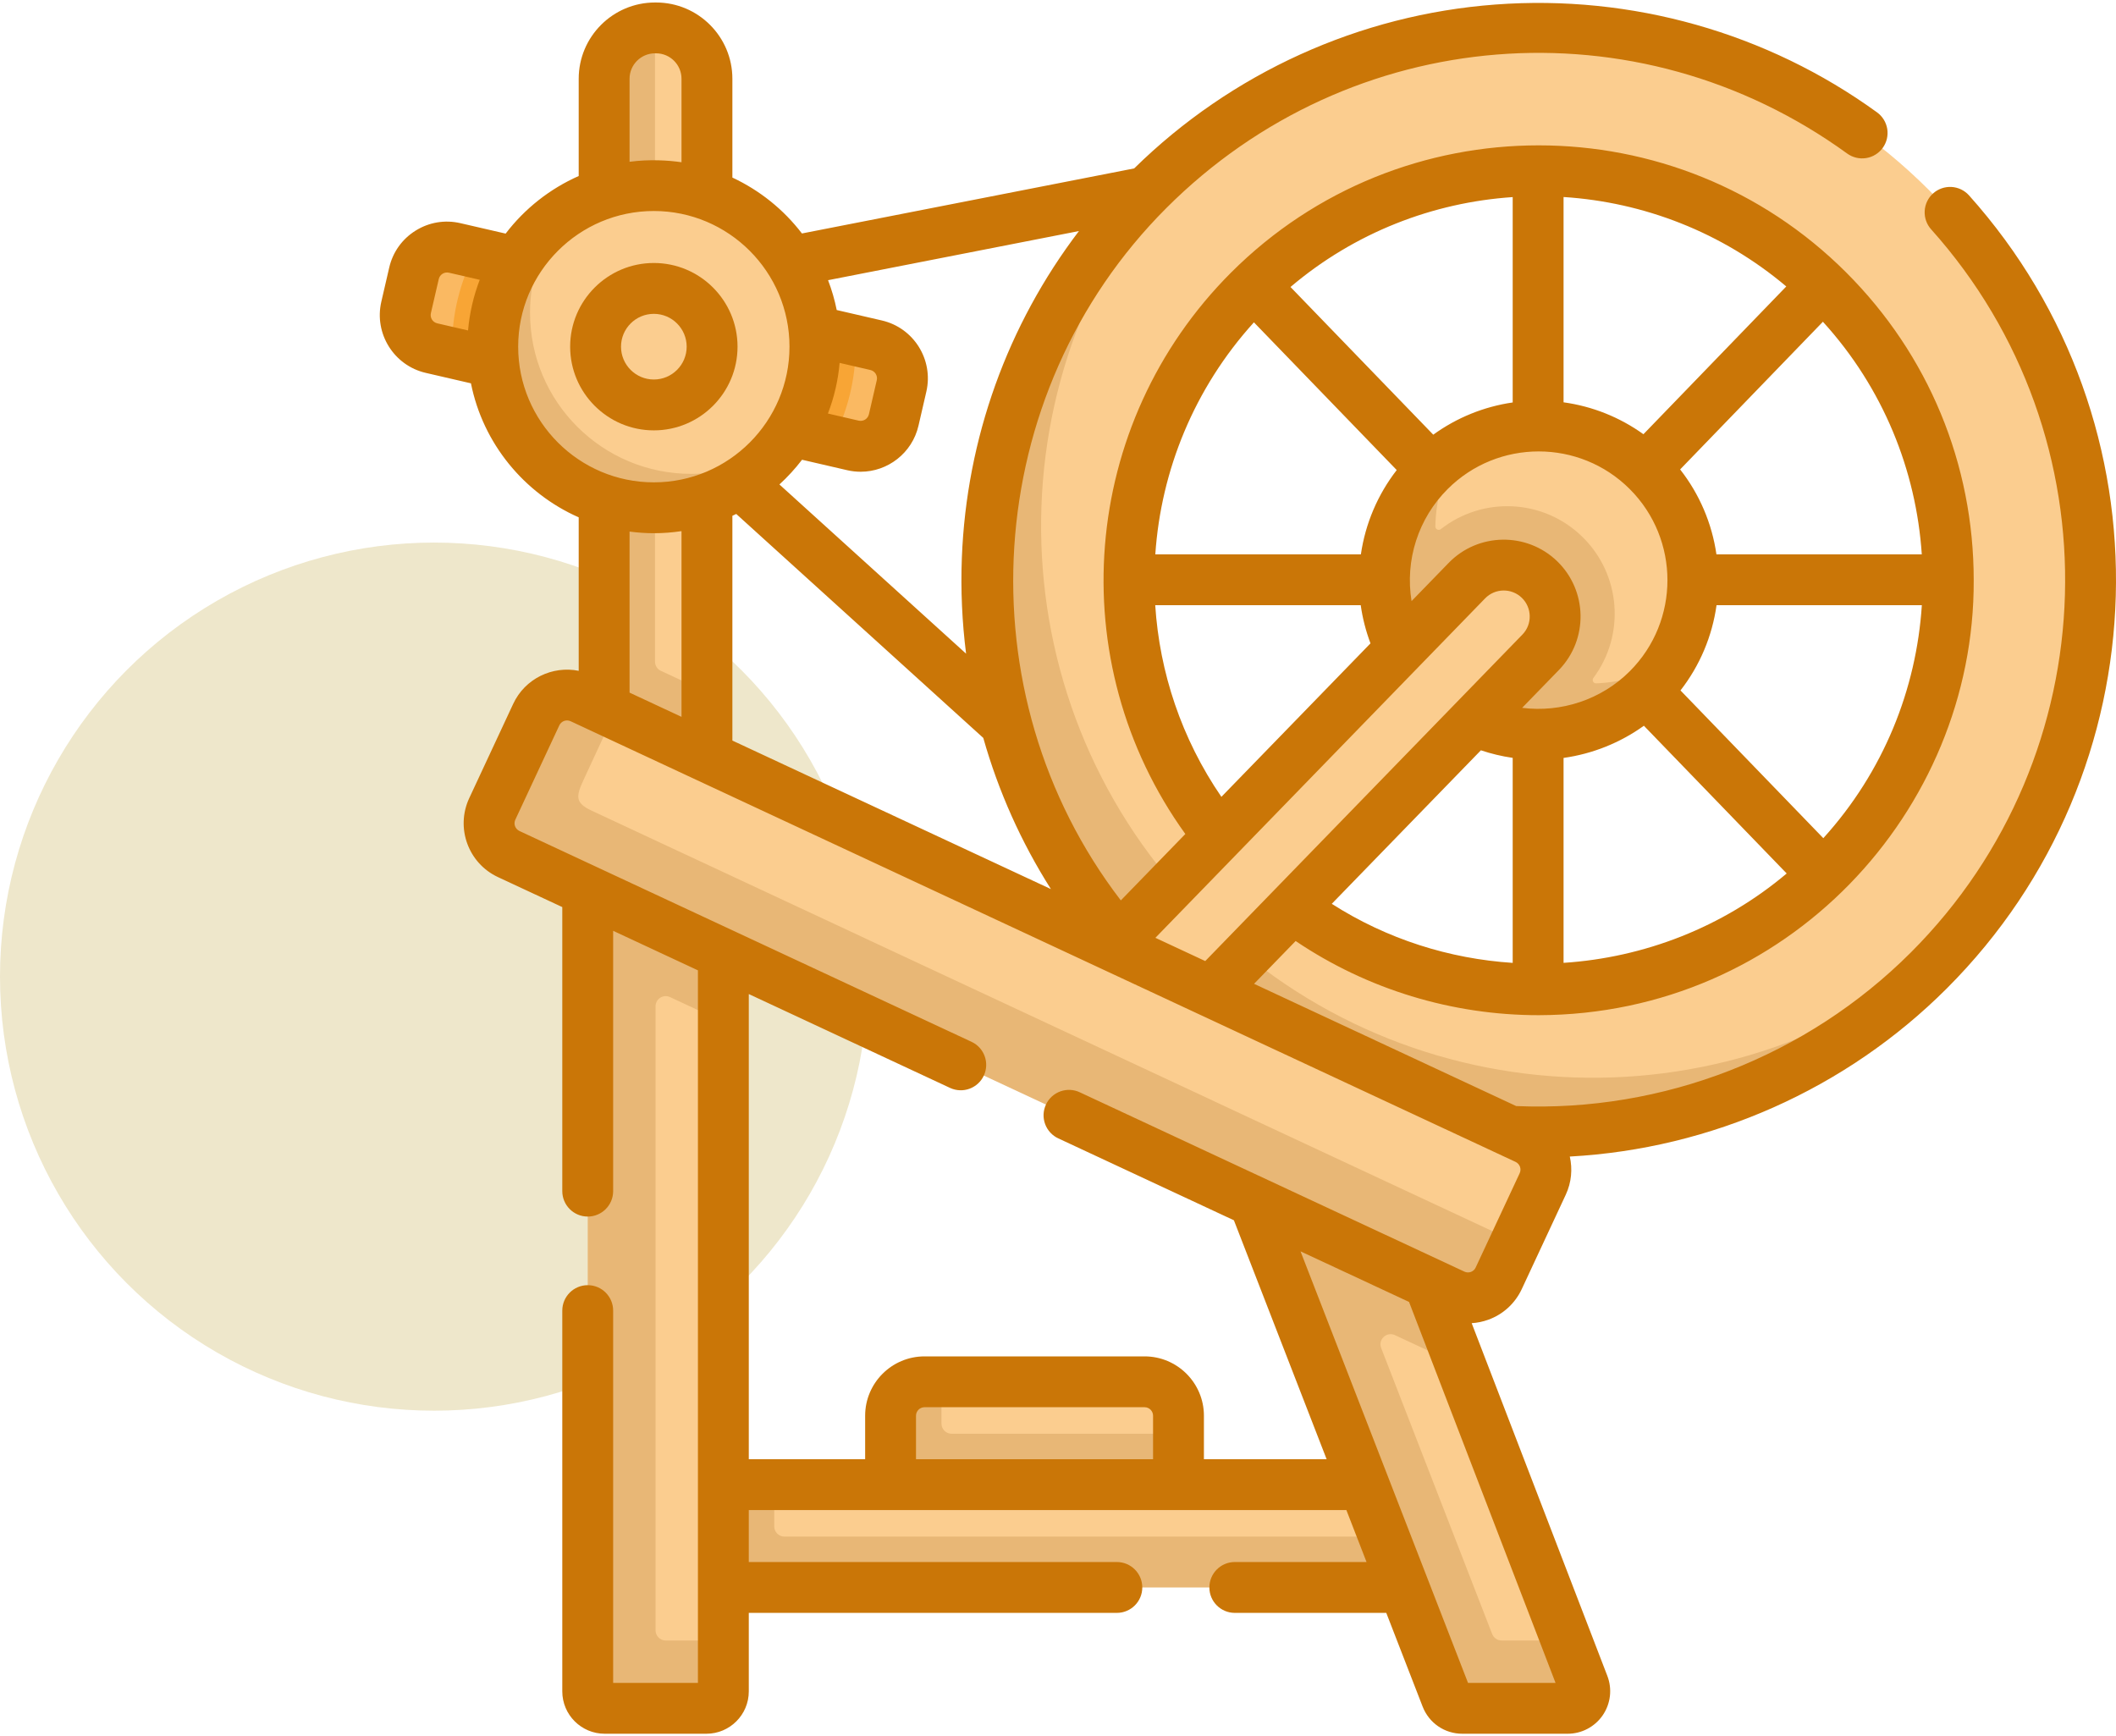 <svg width="78" height="64" viewBox="0 0 78 64" fill="none" xmlns="http://www.w3.org/2000/svg">
<circle cx="16" cy="36" r="16" fill="#EEE7CB"/>
<g clip-path="url(#clip0_35_54290)">
<path d="M32.954 54.6V52.31C32.954 51.62 33.514 51.06 34.204 51.06L34.704 50.935H42.192C42.882 50.935 43.442 51.495 43.442 52.185V52.85L43.317 54.6H32.954Z" fill="#FBCD8F"/>
<path d="M34.704 52.475V50.935H34.079C33.389 50.935 32.829 51.495 32.829 52.185V54.85H43.442V52.85H35.079C34.98 52.85 34.884 52.811 34.814 52.74C34.744 52.67 34.704 52.575 34.704 52.475Z" fill="#E8B776"/>
<path d="M26.236 58.266V54.975L28.54 54.725H52.054V58.266H26.236Z" fill="#FBCD8F"/>
<path d="M28.54 56.266V54.725H25.415V58.516H52.179V56.641H28.915C28.816 56.641 28.72 56.601 28.65 56.531C28.579 56.46 28.54 56.365 28.54 56.266Z" fill="#E8B776"/>
<path d="M71.102 7.003C63.495 -0.605 51.361 -0.927 43.37 6.037C43.017 6.344 42.698 6.75 42.362 7.086C34.418 15.03 36.949 29.883 42.71 35.395C49.007 41.418 63.12 43.662 71.064 35.718C71.4 35.382 71.76 35.089 72.068 34.736C79.032 26.745 78.71 14.61 71.102 7.003ZM46.043 32.062C40.147 26.166 40.147 16.606 46.043 10.71C51.939 4.814 61.499 4.814 67.395 10.71C73.291 16.606 73.291 26.166 67.395 32.062C61.499 37.958 51.939 37.958 46.043 32.062Z" fill="#FBCD8F"/>
<path d="M44.336 33.77C36.728 26.162 36.404 14.03 43.37 6.037C43.014 6.347 42.669 6.669 42.336 7.003C34.392 14.946 34.392 27.826 42.336 35.77C50.279 43.713 63.159 43.713 71.103 35.77C71.439 35.433 71.761 35.089 72.068 34.736C64.078 41.699 51.943 41.377 44.336 33.77Z" fill="#E8B776"/>
<path d="M60.442 25.221C60.777 24.91 61.338 24.732 61.567 24.359C62.913 22.169 62.637 19.263 60.74 17.366C58.842 15.468 55.937 15.192 53.747 16.538C53.374 16.767 53.141 17.306 52.818 17.629C50.598 19.85 50.877 22.873 53.098 25.093C55.318 27.314 58.141 27.358 60.442 25.221Z" fill="#FBCD8F"/>
<path d="M58.842 25.19C58.736 25.195 58.672 25.076 58.735 24.991C59.913 23.416 59.763 21.173 58.311 19.771C56.869 18.378 54.644 18.299 53.112 19.505C53.028 19.57 52.908 19.509 52.91 19.403C52.928 18.39 53.217 17.401 53.746 16.538C53.366 16.772 53.014 17.05 52.699 17.366C51.474 18.591 50.926 20.235 51.053 21.837C51.207 24.141 52.904 26.225 55.129 26.845C57.056 27.404 59.22 26.925 60.739 25.406C61.055 25.091 61.333 24.739 61.567 24.359C60.731 24.873 59.791 25.149 58.842 25.19Z" fill="#E8B776"/>
<path d="M45.461 35.152L43.36 33.045L43.227 32.569L54.068 21.408C54.795 20.655 55.995 20.634 56.748 21.361C57.501 22.088 57.522 23.288 56.794 24.041L45.941 35.215L45.461 35.152Z" fill="#FBCD8F"/>
<path d="M44.336 33.77C43.95 33.384 43.58 32.984 43.226 32.569L40.778 35.082C41.121 35.483 41.639 35.741 42.018 36.12C42.543 36.645 43.408 36.784 43.973 37.24L45.94 35.215C45.38 34.761 44.845 34.279 44.336 33.77ZM25.31 30.438H23.02C22.854 30.438 22.695 30.372 22.578 30.255C22.46 30.137 22.395 29.978 22.395 29.813V3.029C22.395 1.993 23.109 1.029 24.145 1.029H24.185C25.22 1.029 26.06 1.868 26.06 2.904V25.52L25.935 29.812C25.935 29.895 25.919 29.976 25.887 30.052C25.856 30.128 25.81 30.196 25.752 30.255C25.694 30.312 25.625 30.359 25.549 30.39C25.473 30.421 25.392 30.438 25.31 30.438Z" fill="#FBCD8F"/>
<path d="M24.145 24.388V1.029C23.109 1.029 22.27 1.868 22.27 2.904V29.812C22.27 29.978 22.335 30.137 22.453 30.254C22.57 30.372 22.729 30.438 22.895 30.438H25.435C25.601 30.438 25.759 30.372 25.877 30.254C25.994 30.137 26.06 29.978 26.06 29.812V25.52L24.361 24.728C24.296 24.698 24.242 24.65 24.203 24.59C24.165 24.53 24.145 24.46 24.145 24.388Z" fill="#E8B776"/>
<path d="M31.444 16.419L30.683 16.243L23.797 14.279L16.67 13.008L15.907 12.832C15.234 12.677 14.815 12.005 14.97 11.333L15.26 10.076C15.415 9.403 16.087 8.983 16.759 9.139L17.521 9.315L24.49 11.299L31.533 12.55L32.297 12.726C32.969 12.881 33.389 13.553 33.233 14.225L32.943 15.482C32.788 16.155 32.117 16.575 31.444 16.419Z" fill="#FAB962"/>
<path d="M16.664 12.779C16.664 12.856 16.668 12.932 16.67 13.008L30.682 16.243C31.246 15.176 31.54 13.986 31.539 12.779C31.539 12.702 31.535 12.626 31.533 12.55L17.52 9.315C16.957 10.382 16.663 11.572 16.664 12.779Z" fill="#F8A535"/>
<path d="M30.04 12.779C30.04 9.499 27.381 6.841 24.101 6.841C22.899 6.841 21.78 7.198 20.845 7.813C19.229 8.874 18.288 11.418 18.288 12.779C18.288 16.058 21.295 18.592 24.101 18.592C25.318 18.592 27.645 17.85 28.733 16.495C29.581 15.442 30.041 14.131 30.04 12.779Z" fill="#FBCD8F"/>
<path d="M25.476 17.467C22.197 17.467 19.538 14.809 19.538 11.529C19.536 10.177 19.997 8.866 20.845 7.813C19.23 8.874 18.163 10.702 18.163 12.779C18.163 16.058 20.822 18.717 24.101 18.717C25.974 18.717 27.645 17.85 28.733 16.495C27.766 17.131 26.634 17.469 25.476 17.467Z" fill="#E8B776"/>
<path d="M24.101 14.927C25.287 14.927 26.249 13.965 26.249 12.779C26.249 11.593 25.287 10.631 24.101 10.631C22.915 10.631 21.953 11.593 21.953 12.779C21.953 13.965 22.915 14.927 24.101 14.927Z" fill="#FBCD8F"/>
<path d="M57.536 62.721H54.03C53.902 62.721 53.778 62.682 53.673 62.611C53.568 62.539 53.487 62.437 53.441 62.318L45.973 42.038L49.825 41.28L53.851 50.347L57.744 60.471L58.125 61.862C58.284 62.276 57.979 62.721 57.536 62.721Z" fill="#FBCD8F"/>
<path d="M58.375 62.113L57.744 60.471H55.354C55.278 60.471 55.204 60.448 55.142 60.406C55.08 60.363 55.032 60.302 55.004 60.232L50.913 49.69C50.791 49.375 51.115 49.072 51.421 49.215L53.851 50.348L50.574 41.826L48.721 40.962L47.657 41.301L45.348 42.038L53.316 62.568C53.362 62.687 53.443 62.789 53.548 62.861C53.653 62.933 53.777 62.971 53.905 62.971H57.785C58.229 62.971 58.534 62.526 58.375 62.113Z" fill="#E8B776"/>
<path d="M25.915 62.846H22.415C22.249 62.846 22.09 62.78 21.973 62.663C21.856 62.546 21.79 62.387 21.79 62.221L21.915 36.187H26.415L26.665 37.671V60.471L26.54 62.221C26.54 62.387 26.474 62.546 26.357 62.663C26.24 62.78 26.081 62.846 25.915 62.846Z" fill="#FBCD8F"/>
<path d="M26.665 37.671V31.188C26.665 30.997 26.636 30.813 26.583 30.639L24.165 29.512V29.313H23.54C22.505 29.313 21.665 30.152 21.665 31.188V62.346C21.665 62.512 21.731 62.671 21.848 62.788C21.965 62.905 22.124 62.971 22.29 62.971H26.04C26.206 62.971 26.365 62.905 26.482 62.788C26.599 62.671 26.665 62.512 26.665 62.346V60.471H24.54C24.441 60.471 24.345 60.432 24.275 60.361C24.204 60.291 24.165 60.196 24.165 60.096V37.093C24.165 36.819 24.45 36.638 24.698 36.754L26.665 37.671Z" fill="#E8B776"/>
<path d="M53.585 47.599L18.875 31.48C18.25 31.189 17.979 30.445 18.271 29.819L19.893 26.466C20.184 25.84 20.928 25.569 21.554 25.861L22.644 26.303L56.263 41.98C56.889 42.271 57.16 43.015 56.868 43.641L55.869 45.782L55.246 46.994C54.954 47.62 54.21 47.891 53.585 47.599Z" fill="#FBCD8F"/>
<path d="M21.805 29.88C21.18 29.589 21.235 29.338 21.527 28.713L22.644 26.303L21.429 25.736C20.803 25.444 20.06 25.715 19.768 26.34L18.146 29.819C17.854 30.445 18.125 31.188 18.75 31.48L53.585 47.724C54.21 48.016 54.954 47.745 55.246 47.119L55.869 45.782L21.805 29.88Z" fill="#E8B776"/>
<path d="M72.582 7.202C72.5 7.11 72.4 7.036 72.289 6.982C72.178 6.929 72.058 6.898 71.935 6.891C71.812 6.885 71.689 6.902 71.573 6.943C71.457 6.984 71.35 7.047 71.258 7.129C71.073 7.295 70.961 7.528 70.948 7.776C70.934 8.024 71.019 8.268 71.185 8.453C78.05 16.117 77.722 27.824 70.44 35.107C66.604 38.942 61.308 41.001 55.89 40.771L46.227 36.265L47.76 34.687C50.401 36.469 53.526 37.422 56.721 37.421C65.857 37.4 72.792 29.906 72.755 21.386C72.755 17.103 71.087 13.076 68.058 10.047C61.806 3.795 51.633 3.795 45.38 10.047C39.798 15.629 39.125 24.404 43.694 30.742L41.316 33.19C35.467 25.566 36.133 14.53 42.998 7.665C49.783 0.881 60.337 0.037 68.091 5.66C68.293 5.806 68.544 5.866 68.789 5.827C68.911 5.808 69.028 5.765 69.132 5.7C69.237 5.636 69.329 5.551 69.401 5.452C69.473 5.352 69.525 5.239 69.554 5.119C69.582 4.999 69.587 4.875 69.568 4.754C69.548 4.632 69.505 4.515 69.441 4.411C69.376 4.306 69.292 4.214 69.192 4.142C65.139 1.204 60.143 -0.208 55.124 0.167C50.114 0.541 45.393 2.685 41.808 6.208L29.561 8.606C28.885 7.723 28.005 7.016 26.997 6.545V2.904C26.997 1.353 25.736 0.092 24.185 0.092H24.145C22.594 0.092 21.332 1.353 21.332 2.904V6.488C20.27 6.958 19.344 7.688 18.639 8.611L16.97 8.226C16.401 8.094 15.814 8.192 15.319 8.502C14.823 8.811 14.478 9.295 14.347 9.865L14.056 11.122C13.785 12.297 14.52 13.474 15.695 13.745L17.36 14.13C17.803 16.345 19.314 18.178 21.332 19.07V24.727C20.366 24.532 19.353 25.012 18.918 25.944L17.296 29.423C16.787 30.516 17.261 31.82 18.354 32.33L20.727 33.436V43.906C20.727 44.424 21.147 44.844 21.665 44.844C22.183 44.844 22.602 44.424 22.602 43.906V34.311L25.727 35.768V62.033H22.602V48.311C22.602 47.793 22.183 47.373 21.665 47.373C21.147 47.373 20.727 47.793 20.727 48.311V62.346C20.727 63.208 21.428 63.908 22.29 63.908H26.04C26.901 63.908 27.602 63.208 27.602 62.346V59.453H41.169C41.687 59.453 42.107 59.033 42.107 58.516C42.107 57.998 41.687 57.578 41.169 57.578H27.602V55.663H49.63L50.373 57.578H45.518C45 57.578 44.58 57.998 44.58 58.516C44.58 59.033 45 59.453 45.518 59.453H51.101L52.441 62.907C52.678 63.515 53.252 63.908 53.904 63.908H57.785C58.04 63.908 58.291 63.847 58.516 63.728C58.742 63.609 58.935 63.438 59.079 63.228C59.223 63.018 59.314 62.776 59.344 62.523C59.374 62.27 59.341 62.014 59.25 61.776L54.249 48.774C54.459 48.761 54.664 48.718 54.861 48.647C55.132 48.549 55.38 48.399 55.592 48.205C55.803 48.011 55.975 47.776 56.096 47.516L57.718 44.037C57.93 43.581 57.969 43.089 57.866 42.632C63.075 42.348 68.046 40.152 71.766 36.432C79.752 28.447 80.11 15.607 72.582 7.202ZM42.59 34.569L54.742 22.059C55.109 21.679 55.716 21.668 56.096 22.035C56.476 22.402 56.487 23.01 56.122 23.388L44.428 35.426L42.59 34.569ZM32.086 13.639C32.166 13.658 32.236 13.708 32.28 13.778C32.324 13.849 32.339 13.934 32.32 14.014L32.03 15.271C32.011 15.352 31.961 15.422 31.891 15.466C31.82 15.51 31.736 15.524 31.655 15.506L30.519 15.243C30.749 14.645 30.895 14.017 30.95 13.377L32.086 13.639ZM27.139 18.945L36.246 27.201C36.803 29.169 37.643 31.046 38.739 32.773L26.997 27.298V19.013C27.045 18.991 27.092 18.969 27.139 18.945ZM42.587 20.433C42.797 17.34 44.019 14.312 46.222 11.882L51.486 17.327C50.785 18.231 50.33 19.301 50.165 20.433H42.587ZM70.841 20.433H63.271C63.106 19.291 62.645 18.212 61.933 17.304L67.196 11.86C69.419 14.302 70.634 17.34 70.841 20.433ZM67.211 30.896L61.946 25.45C62.657 24.538 63.115 23.454 63.275 22.308H70.843C70.642 25.405 69.432 28.448 67.211 30.896ZM60.58 16.006C59.709 15.38 58.698 14.976 57.636 14.83V7.262C60.575 7.451 63.466 8.55 65.846 10.559L60.58 16.006ZM55.761 14.835C54.703 14.988 53.698 15.396 52.833 16.023L47.57 10.579C49.942 8.567 52.826 7.462 55.761 7.265V14.835ZM53.362 18.029C55.213 16.177 58.225 16.177 60.077 18.029C61.928 19.88 61.928 22.892 60.077 24.743C59.024 25.796 57.543 26.273 56.109 26.092L57.469 24.692C58.554 23.568 58.522 21.772 57.399 20.686C56.275 19.602 54.478 19.633 53.395 20.755L52.033 22.157C51.911 21.413 51.968 20.65 52.199 19.932C52.43 19.214 52.828 18.562 53.362 18.029ZM54.589 27.657C54.97 27.785 55.362 27.879 55.761 27.936V35.493C53.433 35.342 51.133 34.621 49.092 33.316L54.589 27.657ZM57.636 35.492V27.938C58.704 27.788 59.721 27.381 60.597 26.752L65.861 32.197C63.502 34.188 60.599 35.298 57.636 35.492ZM42.584 22.308H50.159C50.227 22.789 50.348 23.261 50.519 23.715L45.023 29.373C43.551 27.226 42.743 24.78 42.584 22.308ZM39.772 8.517C37.14 11.976 35.627 16.16 35.456 20.558C35.41 21.749 35.464 22.931 35.612 24.095L28.731 17.858C29.035 17.58 29.314 17.275 29.565 16.947L31.233 17.333C31.398 17.371 31.563 17.389 31.726 17.389C32.721 17.389 33.623 16.704 33.857 15.693L34.147 14.436C34.418 13.261 33.683 12.084 32.508 11.813L30.843 11.428C30.768 11.053 30.661 10.685 30.524 10.328L39.772 8.517ZM23.207 2.904C23.207 2.387 23.628 1.966 24.145 1.966H24.185C24.702 1.966 25.122 2.387 25.122 2.904V5.98C24.64 5.911 23.958 5.865 23.207 5.963V2.904ZM15.883 11.544L16.174 10.286C16.183 10.246 16.2 10.209 16.224 10.175C16.247 10.142 16.278 10.113 16.312 10.092C16.347 10.07 16.386 10.055 16.426 10.048C16.467 10.042 16.508 10.043 16.548 10.052L17.684 10.314C17.454 10.913 17.309 11.541 17.253 12.181L16.117 11.918C16.037 11.9 15.967 11.85 15.923 11.78C15.879 11.709 15.865 11.624 15.883 11.544ZM19.101 12.779C19.101 10.022 21.344 7.778 24.102 7.778C26.859 7.778 29.102 10.022 29.102 12.779C29.102 15.536 26.859 17.78 24.102 17.78C21.344 17.78 19.101 15.536 19.101 12.779ZM24.102 19.655C24.443 19.655 24.785 19.629 25.122 19.578V26.424L23.207 25.531V19.595C23.5 19.633 23.798 19.655 24.102 19.655ZM42.504 53.788H33.766V52.185C33.766 52.013 33.906 51.872 34.079 51.872H42.192C42.364 51.872 42.504 52.013 42.504 52.185V53.788ZM54.114 62.033L47.94 46.126L51.94 47.991L57.34 62.033H54.114ZM56.019 43.245L54.396 46.723C54.379 46.76 54.355 46.794 54.324 46.822C54.294 46.849 54.259 46.871 54.22 46.885C54.142 46.913 54.056 46.909 53.981 46.874L39.809 40.266C39.698 40.212 39.577 40.182 39.453 40.175C39.329 40.169 39.205 40.188 39.089 40.229C38.972 40.271 38.865 40.336 38.773 40.419C38.682 40.503 38.608 40.603 38.556 40.716C38.503 40.828 38.474 40.949 38.468 41.073C38.463 41.197 38.483 41.32 38.526 41.437C38.569 41.553 38.634 41.659 38.719 41.75C38.803 41.841 38.904 41.914 39.017 41.965L45.484 44.981L48.902 53.788H44.379V52.185C44.379 50.979 43.398 49.998 42.192 49.998H34.079C32.873 49.998 31.891 50.979 31.891 52.185V53.788H27.602V36.642L35.028 40.105C35.253 40.207 35.509 40.217 35.741 40.131C35.973 40.045 36.161 39.872 36.266 39.648C36.37 39.424 36.382 39.168 36.298 38.935C36.215 38.702 36.043 38.512 35.82 38.406L19.147 30.631C19.072 30.595 19.014 30.532 18.985 30.454C18.957 30.376 18.961 30.29 18.996 30.215L20.618 26.737C20.653 26.662 20.716 26.604 20.794 26.575C20.872 26.547 20.958 26.551 21.033 26.585L55.867 42.829C55.942 42.864 56 42.928 56.029 43.006C56.057 43.084 56.053 43.169 56.019 43.245Z" fill="#CA7607"/>
<path d="M27.187 12.779C27.187 11.078 25.803 9.694 24.102 9.694C22.401 9.694 21.017 11.078 21.017 12.779C21.017 14.48 22.401 15.864 24.102 15.864C25.803 15.864 27.187 14.48 27.187 12.779ZM22.892 12.779C22.892 12.111 23.434 11.569 24.102 11.569C24.769 11.569 25.312 12.111 25.312 12.779C25.312 13.447 24.769 13.989 24.102 13.989C23.434 13.989 22.892 13.447 22.892 12.779Z" fill="#CA7607"/>
</g>
<defs>
<clipPath id="clip0_35_54290">
<rect width="64" height="64" fill="white" transform="translate(14)"/>
</clipPath>
</defs>
</svg>
